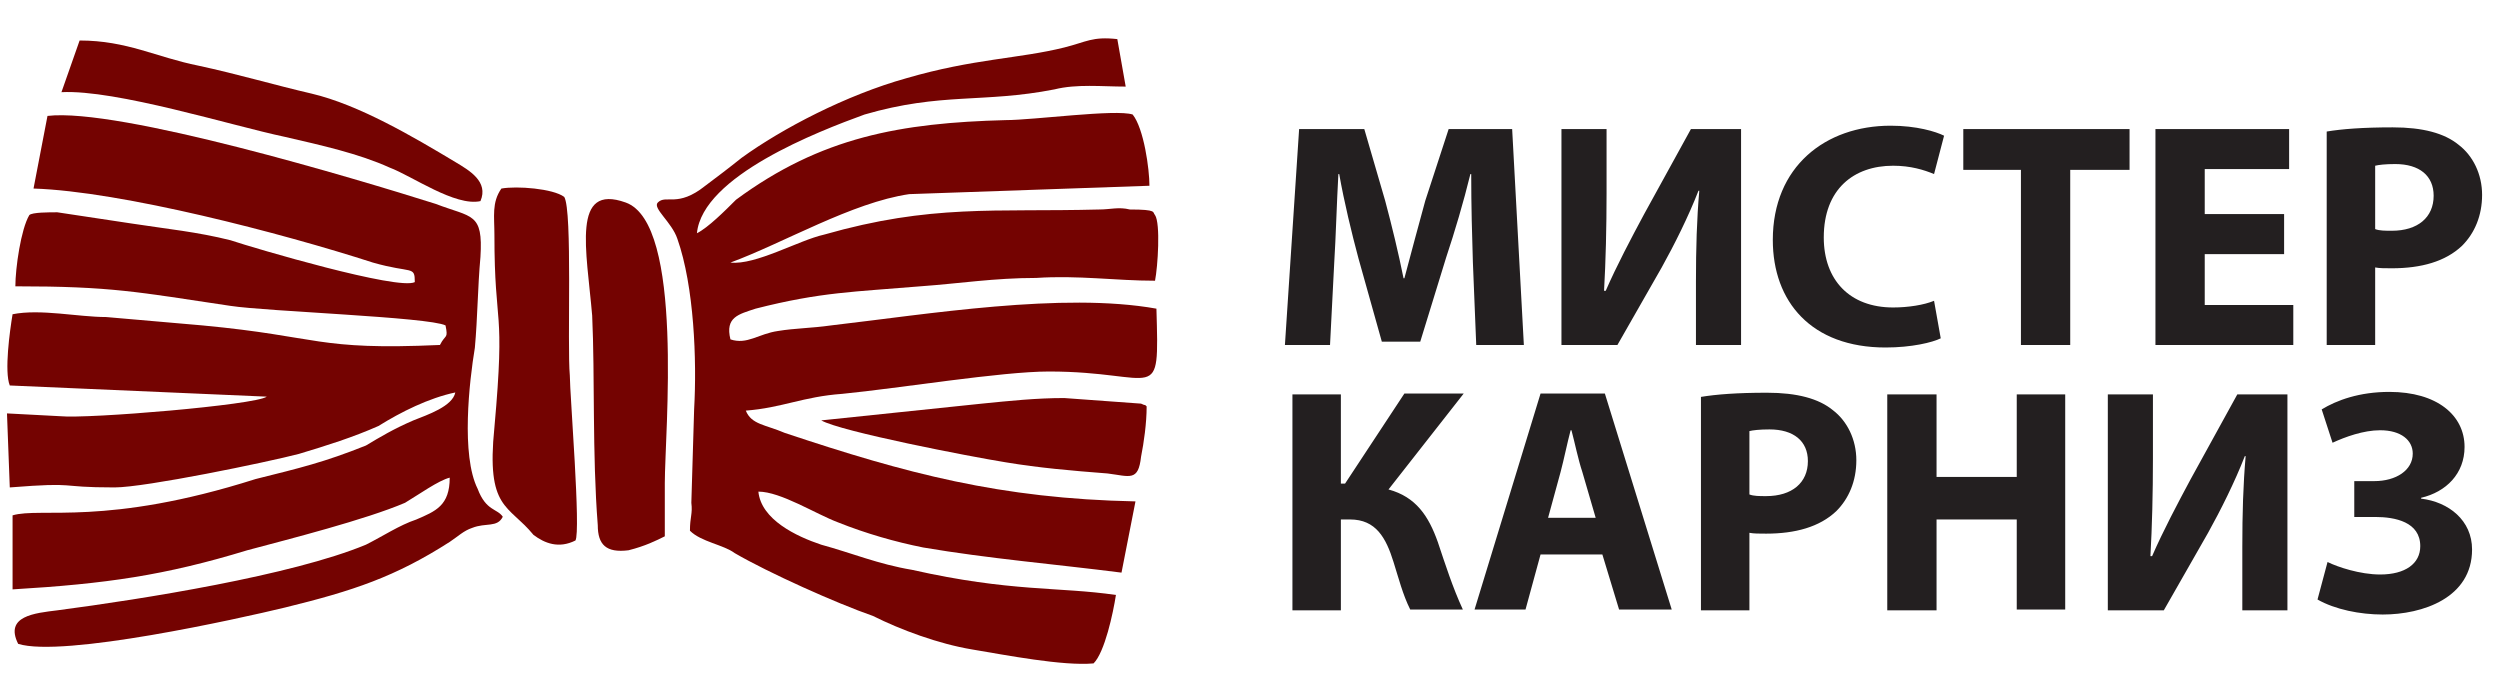 <?xml version="1.0" encoding="UTF-8"?> <svg xmlns="http://www.w3.org/2000/svg" width="179" height="49" viewBox="0 0 179 49" fill="none"><g clip-path="url(#clip0_54_54)"><path fill-rule="evenodd" clip-rule="evenodd" d="M13.698 43.702H17.108L16.27 28.239H11.724L10.049 33.373C9.571 35.105 9.032 37.134 8.554 38.925H8.494C8.135 37.134 7.657 35.164 7.178 33.373L5.683 28.239H1.017L0 43.702H3.23L3.529 37.851C3.649 35.94 3.709 33.552 3.828 31.463H3.888C4.247 33.492 4.785 35.702 5.264 37.492L6.939 43.463H9.69L11.545 37.433C12.143 35.642 12.801 33.433 13.28 31.463H13.339C13.339 33.731 13.399 35.94 13.459 37.791L13.698 43.702ZM19.8 28.239V43.702H23.807L26.978 38.149C27.875 36.537 28.892 34.508 29.61 32.657H29.669C29.49 34.687 29.43 36.776 29.43 39.164V43.702H32.66V28.239H29.071L25.721 34.328C24.824 36 23.747 38.03 22.97 39.821H22.85C22.97 37.731 23.03 35.284 23.03 32.836V28.239H19.8ZM46.478 40.537C45.76 40.836 44.624 41.015 43.547 41.015C40.437 41.015 38.582 39.045 38.582 36C38.582 32.537 40.736 30.866 43.547 30.866C44.803 30.866 45.76 31.164 46.478 31.463L47.196 28.716C46.598 28.418 45.222 28 43.368 28C38.702 28 34.933 30.925 34.933 36.179C34.933 40.597 37.685 43.881 43.009 43.881C44.863 43.881 46.359 43.522 46.957 43.224L46.478 40.537ZM52.699 43.702H56.228V31.164H60.475V28.239H48.572V31.164H52.699V43.702ZM71.542 34.328H65.859V31.105H71.901V28.239H62.33V43.702H72.2V40.836H65.859V37.194H71.542V34.328ZM74.592 43.702H78.062V38.149C78.361 38.209 78.78 38.209 79.258 38.209C81.352 38.209 83.087 37.731 84.283 36.597C85.18 35.702 85.719 34.448 85.719 32.955C85.719 31.463 85.061 30.149 84.044 29.373C83.027 28.537 81.471 28.119 79.318 28.119C77.165 28.119 75.669 28.239 74.592 28.418V43.702ZM78.062 30.866C78.301 30.806 78.78 30.746 79.498 30.746C81.232 30.746 82.249 31.582 82.249 33.015C82.249 34.567 81.112 35.522 79.258 35.522C78.78 35.522 78.361 35.522 78.062 35.403V30.866ZM92.538 28.239V43.702H96.007V37.194H96.665C98.519 37.194 99.237 38.508 99.776 40.239C100.135 41.373 100.434 42.567 100.972 43.642H104.74C104.023 42.09 103.484 40.418 102.946 38.806C102.288 36.955 101.391 35.582 99.417 35.045L104.8 28.179H100.553L96.306 34.627H96.007V28.239H92.538ZM114.73 39.702L115.926 43.642H119.695L114.909 28.179H110.303L105.578 43.642H109.227L110.303 39.702H114.73ZM110.842 37.075L111.739 33.791C111.978 32.895 112.218 31.701 112.457 30.806H112.517C112.756 31.701 112.995 32.895 113.294 33.791L114.251 37.075H110.842ZM121.788 43.702H125.258V38.149C125.557 38.209 125.976 38.209 126.454 38.209C128.548 38.209 130.283 37.731 131.479 36.597C132.376 35.702 132.914 34.448 132.914 32.955C132.914 31.463 132.257 30.149 131.24 29.373C130.223 28.537 128.667 28.119 126.514 28.119C124.361 28.119 122.865 28.239 121.788 28.418V43.702ZM125.258 30.866C125.497 30.806 125.976 30.746 126.693 30.746C128.428 30.746 129.445 31.582 129.445 33.015C129.445 34.567 128.309 35.522 126.454 35.522C125.976 35.522 125.557 35.522 125.258 35.403V30.866ZM135.128 28.239V43.702H138.657V37.194H144.399V43.642H147.869V28.239H144.399V34.149H138.657V28.239H135.128ZM150.92 28.239V43.702H154.927L158.098 38.149C158.995 36.537 160.012 34.508 160.73 32.657H160.789C160.61 34.687 160.55 36.776 160.55 39.164V43.702H163.78V28.239H160.191L156.841 34.328C155.944 36 154.868 38.03 154.09 39.821H153.97C154.09 37.731 154.15 35.284 154.15 32.836V28.239H150.92ZM167.01 31.701C167.908 31.284 169.224 30.806 170.42 30.806C171.916 30.806 172.753 31.522 172.753 32.478C172.753 33.672 171.557 34.448 170.001 34.448H168.566V37.015H170.061C171.497 37.015 173.291 37.373 173.291 39.105C173.291 40.358 172.215 41.134 170.42 41.134C168.984 41.134 167.369 40.597 166.652 40.239L165.934 42.925C167.19 43.642 168.984 44 170.6 44C173.471 44 177 42.806 177 39.343C177 37.254 175.325 35.94 173.351 35.702V35.642C175.146 35.224 176.462 33.91 176.462 32C176.462 29.731 174.488 28.06 171.078 28.06C168.925 28.06 167.31 28.657 166.233 29.313L167.01 31.701Z" fill="#231F20"></path></g><g clip-path="url(#clip1_54_54)"><path fill-rule="evenodd" clip-rule="evenodd" d="M105.698 24.701H109.108L108.27 9.239H103.724L102.049 14.373C101.571 16.105 101.032 18.134 100.554 19.925H100.494C100.135 18.134 99.657 16.164 99.178 14.373L97.683 9.239H93.017L92 24.701H95.23L95.529 18.851C95.649 16.94 95.709 14.552 95.828 12.463H95.888C96.247 14.492 96.785 16.701 97.264 18.492L98.939 24.463H101.69L103.545 18.433C104.143 16.642 104.801 14.433 105.279 12.463H105.339C105.339 14.731 105.399 16.94 105.459 18.791L105.698 24.701ZM111.8 9.239V24.701H115.807L118.978 19.149C119.875 17.537 120.892 15.508 121.61 13.657H121.669C121.49 15.687 121.43 17.776 121.43 20.164V24.701H124.66V9.239H121.071L117.722 15.328C116.824 17 115.748 19.03 114.97 20.821H114.85C114.97 18.731 115.03 16.284 115.03 13.836V9.239H111.8ZM138.478 21.537C137.76 21.836 136.624 22.015 135.547 22.015C132.437 22.015 130.582 20.045 130.582 17C130.582 13.537 132.736 11.866 135.547 11.866C136.803 11.866 137.76 12.164 138.478 12.463L139.196 9.716C138.598 9.418 137.222 9 135.368 9C130.702 9 126.933 11.925 126.933 17.179C126.933 21.597 129.685 24.881 135.009 24.881C136.863 24.881 138.359 24.522 138.957 24.224L138.478 21.537ZM144.699 24.701H148.228V12.164H152.476V9.239H140.572V12.164H144.699V24.701ZM163.542 15.328H157.859V12.104H163.901V9.239H154.33V24.701H164.2V21.836H157.859V18.194H163.542V15.328ZM166.592 24.701H170.062V19.149C170.361 19.209 170.78 19.209 171.258 19.209C173.352 19.209 175.087 18.731 176.283 17.597C177.18 16.701 177.718 15.448 177.718 13.955C177.718 12.463 177.06 11.149 176.044 10.373C175.027 9.537 173.471 9.119 171.318 9.119C169.165 9.119 167.669 9.239 166.592 9.418V24.701ZM170.062 11.866C170.301 11.806 170.78 11.746 171.497 11.746C173.232 11.746 174.249 12.582 174.249 14.015C174.249 15.567 173.113 16.522 171.258 16.522C170.78 16.522 170.361 16.522 170.062 16.403V11.866ZM184.538 9.239V24.701H188.007V18.194H188.665C190.519 18.194 191.237 19.508 191.776 21.239C192.135 22.373 192.434 23.567 192.972 24.642H196.74C196.023 23.09 195.484 21.418 194.946 19.806C194.288 17.955 193.391 16.582 191.417 16.045L196.8 9.179H192.553L188.306 15.627H188.007V9.239H184.538ZM206.73 20.701L207.926 24.642H211.695L206.909 9.179H202.303L197.578 24.642H201.227L202.303 20.701H206.73ZM202.842 18.075L203.739 14.791C203.978 13.896 204.218 12.701 204.457 11.806H204.517C204.756 12.701 204.995 13.896 205.294 14.791L206.251 18.075H202.842ZM213.788 24.701H217.258V19.149C217.557 19.209 217.976 19.209 218.454 19.209C220.548 19.209 222.283 18.731 223.479 17.597C224.376 16.701 224.914 15.448 224.914 13.955C224.914 12.463 224.257 11.149 223.24 10.373C222.223 9.537 220.667 9.119 218.514 9.119C216.361 9.119 214.865 9.239 213.788 9.418V24.701ZM217.258 11.866C217.497 11.806 217.976 11.746 218.693 11.746C220.428 11.746 221.445 12.582 221.445 14.015C221.445 15.567 220.309 16.522 218.454 16.522C217.976 16.522 217.557 16.522 217.258 16.403V11.866ZM227.128 9.239V24.701H230.657V18.194H236.399V24.642H239.869V9.239H236.399V15.149H230.657V9.239H227.128ZM242.92 9.239V24.701H246.927L250.098 19.149C250.995 17.537 252.012 15.508 252.73 13.657H252.789C252.61 15.687 252.55 17.776 252.55 20.164V24.701H255.78V9.239H252.191L248.841 15.328C247.944 17 246.868 19.03 246.09 20.821H245.97C246.09 18.731 246.15 16.284 246.15 13.836V9.239H242.92ZM259.01 12.701C259.908 12.284 261.224 11.806 262.42 11.806C263.916 11.806 264.753 12.522 264.753 13.478C264.753 14.672 263.557 15.448 262.001 15.448H260.566V18.015H262.061C263.497 18.015 265.291 18.373 265.291 20.105C265.291 21.358 264.215 22.134 262.42 22.134C260.984 22.134 259.369 21.597 258.652 21.239L257.934 23.925C259.19 24.642 260.984 25 262.6 25C265.471 25 269 23.806 269 20.343C269 18.254 267.325 16.94 265.351 16.701V16.642C267.146 16.224 268.462 14.91 268.462 13C268.462 10.731 266.488 9.06 263.078 9.06C260.925 9.06 259.31 9.657 258.233 10.313L259.01 12.701Z" fill="#231F20"></path></g><g clip-path="url(#clip2_54_54)"><path fill-rule="evenodd" clip-rule="evenodd" d="M4.4 6.6C8.3 6.4 16.6 9 20.4 9.8C23 10.4 25.7 11 27.9 12C29.5 12.6 32.6 14.8 34.4 14.4C35 13 33.6 12.2 32.6 11.6C29.6 9.8 25.7 7.5 22.3 6.7C19.7 6.1 17 5.3 14.2 4.7C11.2 4.1 9.1 2.9 5.7 2.9L4.4 6.6Z" fill="#740301"></path><path fill-rule="evenodd" clip-rule="evenodd" d="M2.4 13.5C8.7 13.7 20.2 16.7 26.7 18.8C29.5 19.6 29.7 19 29.7 20.2C28.5 20.8 18.3 17.8 16.5 17.2C14.1 16.6 12 16.4 9.4 16L4.1 15.2C3.5 15.2 2.3 15.2 2.1 15.4C1.5 16.4 1.1 19.2 1.1 20.5C8 20.5 9.8 20.9 16.5 21.9C19.1 22.3 30.7 22.7 31.9 23.3C32.1 24.3 31.9 23.9 31.5 24.7C22.6 25.1 23 24.1 14.5 23.3C12.1 23.1 10 22.9 7.6 22.7C5.6 22.7 2.9 22.1 0.9 22.5C0.7 23.7 0.3 26.6 0.7 27.6L19.1 28.4C18.3 29 6.3 30 4.3 29.8L0.5 29.6L0.7 34.9C5.8 34.5 3.9 34.9 8.2 34.9C10.4 34.9 19.1 33.1 21.4 32.5C23.4 31.9 25.3 31.3 27.1 30.5C28.7 29.5 30.7 28.5 32.6 28.1C32.4 29.1 30.6 29.7 29.6 30.1C28.2 30.7 27.2 31.3 26.2 31.9C23.2 33.1 21.5 33.5 18.3 34.3C7.6 37.7 2.9 36.3 0.9 36.9V42.2C7.6 41.8 11.8 41.2 17.7 39.4C20.7 38.6 26.2 37.2 29 36C30 35.4 31.4 34.4 32.2 34.2C32.2 36.2 31.2 36.6 29.8 37.2C28.6 37.6 27.4 38.4 26.2 39C20.9 41.2 10.2 42.9 4.1 43.7C2.5 43.9 0.3 44.1 1.3 46.1C4.5 47.1 17.1 44.3 20.4 43.5C25.3 42.3 28.3 41.3 32.2 38.8C32.8 38.4 33.2 38 33.8 37.8C34.8 37.4 35.6 37.8 36 37C35.6 36.4 34.8 36.6 34.2 35C33 32.6 33.6 27.3 34 24.9C34.2 22.7 34.2 20.6 34.4 18.4C34.6 15.2 33.8 15.6 31.2 14.6C25.5 12.8 8.5 7.7 3.4 8.3L2.4 13.5Z" fill="#740301"></path><path fill-rule="evenodd" clip-rule="evenodd" d="M49.4 38C50.2 38.8 51.8 39 52.6 39.6C55 41 59.9 43.2 62.5 44.1C64.5 45.1 67.2 46.1 69.6 46.5C72 46.9 76.1 47.7 78.3 47.5C79.1 46.7 79.7 43.9 79.9 42.6C75.8 42 72.4 42.4 65.3 40.8C62.9 40.4 61 39.6 58.8 39C57 38.4 54.5 37.2 54.3 35.2C55.9 35.2 58.4 36.8 60 37.4C62 38.2 64.1 38.8 66.1 39.2C70.8 40 75.6 40.4 80.3 41L81.3 35.9C71.6 35.7 64.9 33.9 56.2 31C54.8 30.4 53.8 30.4 53.4 29.4C56 29.2 57.5 28.4 60.3 28.2C64.4 27.8 71.7 26.6 75.1 26.6C83 26.6 83 29.2 82.8 22.1C76.1 20.9 66.4 22.5 59.5 23.3C58.1 23.5 56.9 23.5 55.7 23.7C54.3 23.9 53.5 24.7 52.3 24.3C51.9 22.7 52.9 22.5 54.1 22.1C58.8 20.9 61.2 20.9 65.9 20.5C68.7 20.3 71.2 19.9 74.2 19.9C77.2 19.7 79.9 20.1 82.7 20.1C82.9 19.1 83.1 16 82.7 15.4C82.5 15.2 82.9 15 80.9 15C80.1 14.8 79.5 15 78.7 15C71.2 15.2 66.7 14.6 59 16.8C57.2 17.2 54.1 19 52.3 18.8C56.1 17.4 61 14.5 65.1 13.9L82.3 13.3C82.3 12.1 81.9 9.2 81.1 8.2C79.9 7.8 74 8.6 72 8.6C64.5 8.8 58.8 9.8 52.7 14.3C51.9 15.1 50.7 16.3 49.9 16.7C50.3 12.6 58.6 9.4 61.9 8.2C67.4 6.6 70.4 7.4 75.5 6.4C77.1 6 78.9 6.2 80.6 6.2L80 2.8C78.2 2.6 77.8 3 76.2 3.4C73 4.2 69.7 4.2 64.9 5.6C60.6 6.8 56 9.2 53.1 11.3C52.1 12.1 51.3 12.7 50.5 13.3C48.5 14.9 47.7 13.9 47.1 14.5C46.7 14.9 48.1 15.9 48.5 17.1C49.7 20.5 49.9 25.8 49.7 29.3L49.5 36C49.6 36.8 49.4 37 49.4 38Z" fill="#740301"></path><path fill-rule="evenodd" clip-rule="evenodd" d="M35.4 16.8C35.4 23.7 36.2 21.7 35.4 30.6C34.8 36.5 36.4 36.1 38.2 38.3C39 38.9 40 39.3 41.2 38.7C41.6 38.1 40.8 28.2 40.8 26.9C40.6 24.7 41 15.1 40.4 14.1C39.6 13.5 37 13.3 35.9 13.5C35.2 14.5 35.4 15.5 35.4 16.8Z" fill="#740301"></path><path fill-rule="evenodd" clip-rule="evenodd" d="M47.6 38.4C47.6 37.2 47.6 36 47.6 34.6C47.6 31 49 16 44.8 14.5C40.9 13.1 42 17.9 42.4 22.6C42.6 26.9 42.4 32.5 42.8 37.6C42.8 39 43.4 39.6 45 39.4C46.2 39.1 47 38.7 47.6 38.4Z" fill="#740301"></path><path fill-rule="evenodd" clip-rule="evenodd" d="M58.8 30.1C60.2 30.9 69.5 32.7 72 33.1C74.4 33.5 76.7 33.7 79.3 33.9C80.9 34.1 81.5 34.5 81.7 32.7C81.9 31.7 82.1 30.3 82.1 29.1C81.9 28.9 82.1 29.1 81.7 28.9L76.2 28.5C74.2 28.5 72.3 28.7 70.3 28.9L58.8 30.1Z" fill="#740301"></path></g><defs><clipPath id="clip0_54_54"><rect width="85" height="16" fill="white" transform="translate(92 28)"></rect></clipPath><clipPath id="clip1_54_54"><rect width="87" height="16" fill="white" transform="translate(92 9)"></rect></clipPath><clipPath id="clip2_54_54"><rect width="84" height="49" fill="white"></rect></clipPath></defs></svg> 